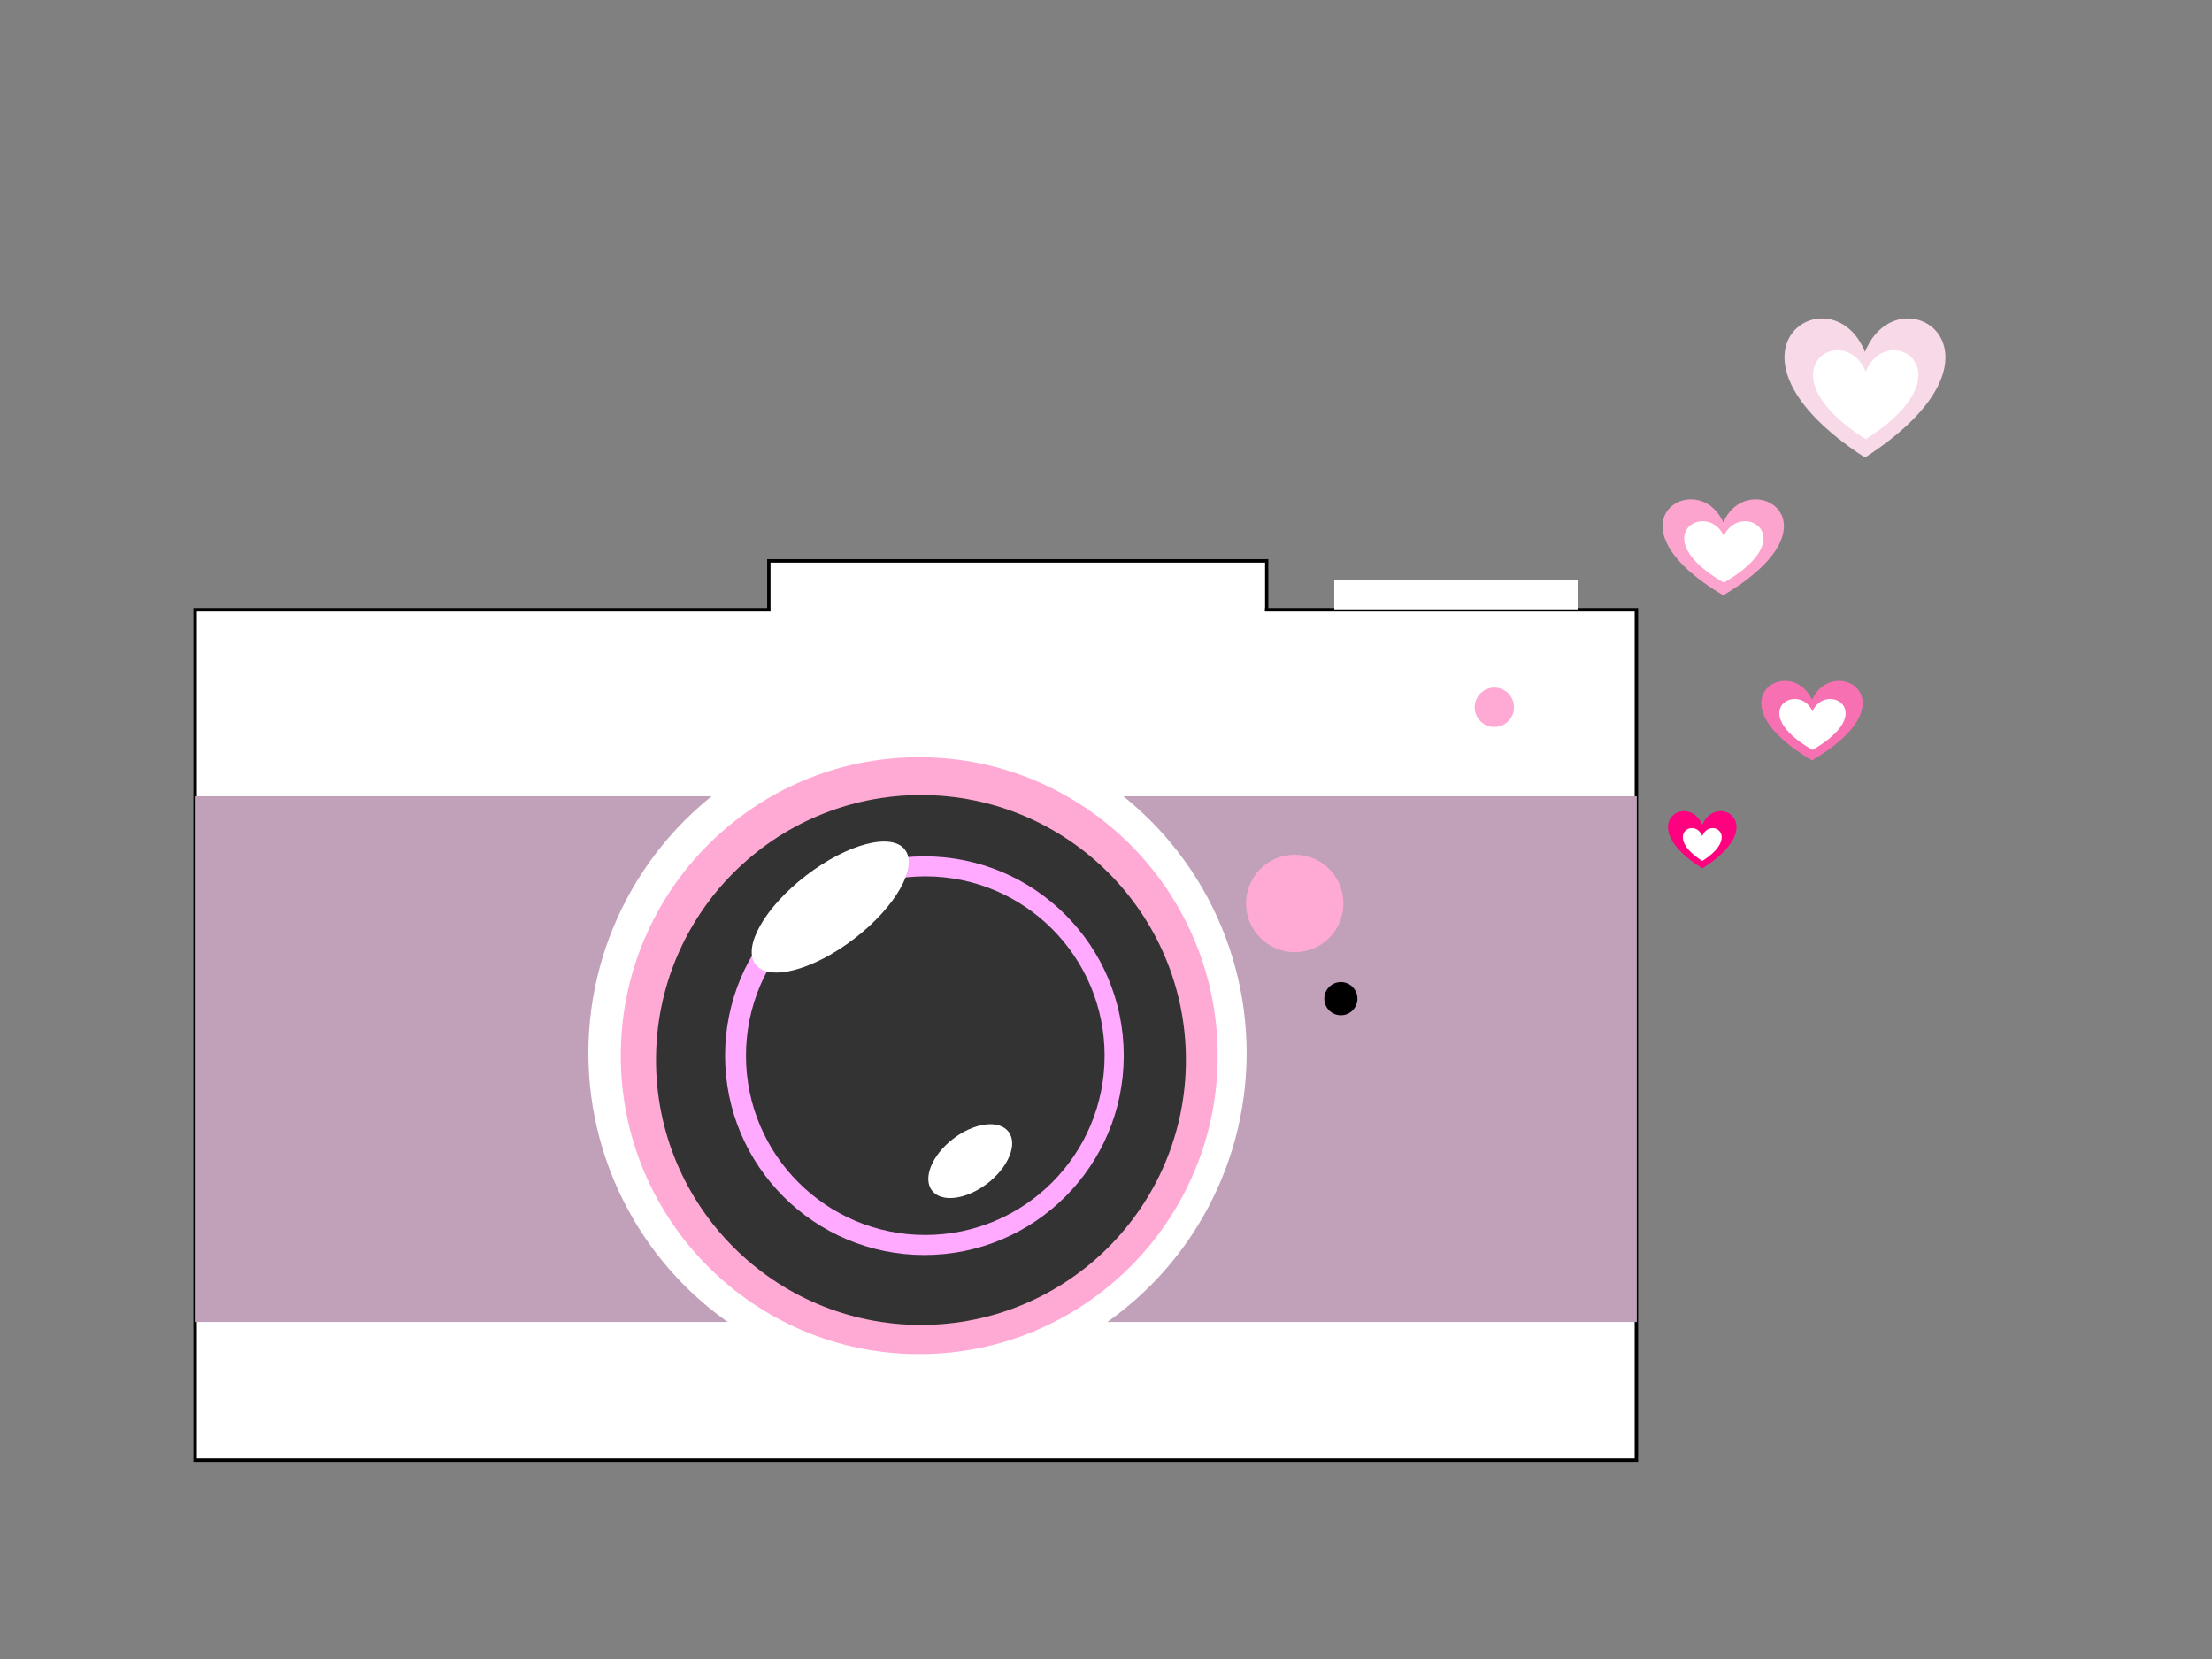 <?xml version="1.0" encoding="UTF-8"?>
<svg width="640" height="480" xmlns="http://www.w3.org/2000/svg" xmlns:svg="http://www.w3.org/2000/svg">
 <rect width="100%" height="100%" fill="#808080" stroke="none"/>
 <!-- Created with SVG-edit - http://svg-edit.googlecode.com/ -->
 <title>Camera</title>
 <g>
  <title>Layer 1</title>

  <g id="svg_26"/>
  <g id="svg_65">
   <rect id="svg_3" height="27" width="144" y="162.287" x="222.462" stroke-linecap="null" stroke-linejoin="null" stroke-dasharray="null" stroke="#000000" fill="#ffffff"/>
   <rect id="svg_1" height="246" width="417" y="176.44" x="56.462" stroke="#000000" fill="#ffffff"/>
   <rect stroke="#000000" id="svg_23" height="152.094" width="417.219" y="230.393" x="56.353" stroke-linecap="null" stroke-linejoin="null" stroke-dasharray="null" stroke-width="null" fill="#c1a0ba"/>
   <rect stroke="#ffffff" id="svg_4" height="27" width="142.019" y="163.312" x="223.444" stroke-linecap="null" stroke-linejoin="null" stroke-dasharray="null" fill="#ffffff"/>
   <path stroke="#000000" transform="rotate(-2.644 162.375,170.691) " d="m135.898,174.378c-0.224,-0.794 -0.785,-1.523 -0.671,-2.4c0.112,-0.861 0.11,-1.758 0.447,-2.593c0.339,-0.839 0.959,-1.64 1.677,-2.382c0.636,-0.657 1.325,-1.35 2.398,-1.86c1.043,-0.496 2.591,-0.767 4.146,-0.765c1.52,0.001 3.042,0.25 4.625,0.25c1.594,0 3.178,0.001 4.696,0.125c1.541,0.126 2.907,0.377 4.373,0.5c1.574,0.132 3.146,0.182 4.7,0.25c1.586,0.069 3.163,0.062 4.697,0.125c1.584,0.065 3.176,0 4.778,0c1.583,0 3.199,-0.062 4.66,0.125c1.464,0.188 2.912,0.367 4.508,0.375c1.576,0.008 3.071,0.107 4.591,0.25c1.377,0.13 2.241,0.769 2.936,1.537c0.699,0.772 0.781,1.666 0.894,2.543c0.112,0.873 0.361,1.765 0,2.597c-0.326,0.752 -0.672,1.565 -1.118,2.315l-0.799,0.631l-0.952,0.522l-0.837,0.479" id="svg_9" stroke-linecap="null" stroke-linejoin="null" stroke-dasharray="null" stroke-width="null" fill="none"/>
   <path stroke="#000000" id="svg_13" transform="rotate(-2.644 80.345,171.073) " d="m63.907,174.761c-0.139,-0.794 -0.487,-1.523 -0.417,-2.4c0.07,-0.861 0.068,-1.758 0.278,-2.593c0.211,-0.839 0.595,-1.64 1.041,-2.382c0.395,-0.657 0.823,-1.35 1.489,-1.86c0.647,-0.496 1.609,-0.767 2.574,-0.765c0.944,0.001 1.888,0.25 2.871,0.25c0.99,0 1.973,0.001 2.915,0.125c0.957,0.126 1.805,0.377 2.715,0.5c0.977,0.132 1.953,0.182 2.918,0.25c0.985,0.069 1.964,0.062 2.916,0.125c0.983,0.065 1.971,0 2.966,0c0.983,0 1.986,-0.062 2.893,0.125c0.909,0.188 1.808,0.367 2.798,0.375c0.978,0.007 1.907,0.107 2.85,0.25c0.855,0.13 1.391,0.769 1.823,1.538c0.434,0.772 0.485,1.666 0.555,2.543c0.07,0.873 0.224,1.765 0,2.597c-0.202,0.752 -0.417,1.565 -0.694,2.315l-0.496,0.631l-0.591,0.522l-0.519,0.479" stroke-linecap="null" stroke-linejoin="null" stroke-dasharray="null" stroke-width="null" fill="none"/>
   <circle stroke="#000000" id="svg_21" r="14.092" cy="261.396" cx="374.605" stroke-linecap="null" stroke-linejoin="null" stroke-dasharray="null" stroke-width="null" fill="#ffaad4"/>
   <circle stroke="#000000" id="svg_22" r="4.797" cy="288.946" cx="387.953" stroke-linecap="null" stroke-linejoin="null" stroke-dasharray="null" stroke-width="null" fill="#000000"/>
   <circle stroke="#000000" id="svg_14" r="95.227" cy="304.69" cx="265.462" stroke-linecap="null" stroke-linejoin="null" stroke-dasharray="null" stroke-width="null" fill="#ffffff"/>
   <circle stroke="#000000" id="svg_15" r="86.354" cy="305.44" cx="265.962" stroke-linecap="null" stroke-linejoin="null" stroke-dasharray="null" stroke-width="null" fill="#ffaad4"/>
   <circle stroke="#000000" id="svg_16" r="76.656" cy="306.69" cx="266.462" stroke-linecap="null" stroke-linejoin="null" stroke-dasharray="null" stroke-width="null" fill="#333333"/>
   <circle stroke="#000000" id="svg_17" r="57.672" cy="305.44" cx="267.462" stroke-linecap="null" stroke-linejoin="null" stroke-dasharray="null" stroke-width="null" fill="#ffaaff"/>
   <circle stroke="#000000" id="svg_18" r="51.881" cy="305.44" cx="267.712" stroke-linecap="null" stroke-linejoin="null" stroke-dasharray="null" stroke-width="null" fill="#333333"/>
   <ellipse stroke="#000000" transform="rotate(52.431 240.212,262.44) " ry="27.257" rx="11.494" id="svg_19" cy="262.44" cx="240.212" stroke-linecap="null" stroke-linejoin="null" stroke-dasharray="null" stroke-width="null" fill="#ffffff"/>
   <ellipse stroke="#000000" id="svg_20" transform="rotate(52.431 280.722,335.952) " ry="13.965" rx="8.141" cy="335.952" cx="280.722" stroke-linecap="null" stroke-linejoin="null" stroke-dasharray="null" stroke-width="null" fill="#ffffff"/>
   <rect stroke="#000000" id="svg_29" height="8.492" width="70.5" y="167.827" x="386.042" stroke-linecap="null" stroke-linejoin="null" stroke-dasharray="null" stroke-width="null" fill="#ffffff"/>
   <path stroke="#000000" id="svg_30" transform="rotate(-2.644 421.777,162.012) " d="m388.604,165.912c-0.28,-0.84 -0.984,-1.611 -0.841,-2.538c0.14,-0.911 0.137,-1.859 0.56,-2.742c0.425,-0.887 1.201,-1.734 2.102,-2.519c0.797,-0.694 1.66,-1.427 3.004,-1.967c1.306,-0.524 3.246,-0.811 5.194,-0.809c1.904,0.001 3.811,0.264 5.794,0.264c1.997,0 3.982,0.001 5.883,0.132c1.931,0.133 3.642,0.399 5.479,0.529c1.972,0.139 3.941,0.192 5.889,0.264c1.988,0.073 3.963,0.066 5.884,0.132c1.984,0.068 3.979,0 5.986,0c1.984,0 4.008,-0.066 5.838,0.132c1.834,0.198 3.649,0.389 5.647,0.397c1.975,0.008 3.848,0.113 5.752,0.264c1.725,0.137 2.807,0.814 3.678,1.626c0.876,0.817 0.978,1.762 1.12,2.69c0.14,0.923 0.452,1.866 0,2.746c-0.409,0.795 -0.842,1.655 -1.401,2.448l-1.002,0.667l-1.193,0.552l-1.048,0.507" stroke-linecap="null" stroke-linejoin="null" stroke-dasharray="null" stroke-width="null" fill="none"/>
   <path stroke="#000000" id="svg_37" d="m77.333,194.336l-0.308,18.024l6.728,3.93l14.163,0.715l21.977,0.179l9.804,-3.215l0.192,-21.436l-8.083,-4.028l-38.598,-0.081l-5.877,5.913z" stroke-linecap="null" stroke-linejoin="null" stroke-dasharray="null" stroke-width="null" fill="none"/>
   <line stroke="#000000" id="svg_39" y2="196.823" x2="129.702" y1="196.644" x1="77.307" stroke-linecap="null" stroke-linejoin="null" stroke-dasharray="null" stroke-width="null" fill="none"/>
   <rect stroke="#000000" id="svg_40" height="12.691" width="27.196" y="200.439" x="89.37" stroke-linecap="null" stroke-linejoin="null" stroke-dasharray="null" stroke-width="null" fill="none"/>
   <rect stroke="#000000" id="svg_41" height="25.075" width="39.962" y="192.53" x="414.654" stroke-linecap="null" stroke-linejoin="null" stroke-dasharray="null" stroke-width="null" fill="none"/>
   <rect stroke="#000000" id="svg_42" height="21.679" width="59.997" y="193.908" x="336.111" stroke-linecap="null" stroke-linejoin="null" stroke-dasharray="null" stroke-width="null" fill="none"/>
   <line id="svg_43" y2="215.276" x2="343.41" y1="193.896" x1="343.41" stroke-linecap="null" stroke-linejoin="null" stroke-dasharray="null" stroke-width="null" stroke="#000000" fill="none"/>
   <line id="svg_44" y2="215.384" x2="352.22" y1="194.433" x1="352.22" stroke-linecap="null" stroke-linejoin="null" stroke-dasharray="null" stroke-width="null" stroke="#000000" fill="none"/>
   <line id="svg_45" y2="215.276" x2="360.493" y1="194.218" x1="360.6" stroke-linecap="null" stroke-linejoin="null" stroke-dasharray="null" stroke-width="null" stroke="#000000" fill="none"/>
   <line id="svg_46" y2="215.491" x2="369.625" y1="194.433" x1="369.517" stroke-linecap="null" stroke-linejoin="null" stroke-dasharray="null" stroke-width="null" stroke="#000000" fill="none"/>
   <line stroke="#000000" id="svg_47" y2="215.384" x2="378.22" y1="194.314" x1="378.184" stroke-linecap="null" stroke-linejoin="null" stroke-dasharray="null" stroke-width="null" fill="none"/>
   <line id="svg_48" y2="215.456" x2="387.832" y1="194.111" x1="387.689" stroke-linecap="null" stroke-linejoin="null" stroke-dasharray="null" stroke-width="null" stroke="#000000" fill="none"/>
   <line id="svg_49" y2="206.287" x2="378.378" y1="206.287" x1="378.234" stroke-linecap="null" stroke-linejoin="null" stroke-dasharray="null" stroke-width="null" stroke="#000000" fill="none"/>
   <line id="svg_52" y2="176.362" x2="144.205" y1="165.564" x1="144.366" stroke-linecap="null" stroke-linejoin="null" stroke-dasharray="null" stroke-width="null" stroke="#000000" fill="none"/>
   <line id="svg_53" y2="176.12" x2="149.362" y1="165.322" x1="149.523" stroke-linecap="null" stroke-linejoin="null" stroke-dasharray="null" stroke-width="null" stroke="#000000" fill="none"/>
   <line id="svg_55" y2="176.362" x2="154.358" y1="165.564" x1="154.519" stroke-linecap="null" stroke-linejoin="null" stroke-dasharray="null" stroke-width="null" stroke="#000000" fill="none"/>
   <line id="svg_56" y2="176.442" x2="159.434" y1="165.644" x1="159.595" stroke-linecap="null" stroke-linejoin="null" stroke-dasharray="null" stroke-width="null" stroke="#000000" fill="none"/>
   <line id="svg_57" y2="176.523" x2="164.833" y1="165.725" x1="164.994" stroke-linecap="null" stroke-linejoin="null" stroke-dasharray="null" stroke-width="null" stroke="#000000" fill="none"/>
   <line id="svg_58" y2="176.281" x2="170.071" y1="165.483" x1="170.232" stroke-linecap="null" stroke-linejoin="null" stroke-dasharray="null" stroke-width="null" stroke="#000000" fill="none"/>
   <line id="svg_59" y2="176.2" x2="175.389" y1="165.403" x1="175.55" stroke-linecap="null" stroke-linejoin="null" stroke-dasharray="null" stroke-width="null" stroke="#000000" fill="none"/>
   <line id="svg_60" y2="176.523" x2="181.433" y1="165.725" x1="181.594" stroke-linecap="null" stroke-linejoin="null" stroke-dasharray="null" stroke-width="null" stroke="#000000" fill="none"/>
   <line id="svg_61" y2="176.362" x2="186.026" y1="165.564" x1="186.187" stroke-linecap="null" stroke-linejoin="null" stroke-dasharray="null" stroke-width="null" stroke="#000000" fill="none"/>
   <line stroke="#000000" id="svg_62" y2="176.442" x2="138.564" y1="166.722" x1="138.564" stroke-linecap="null" stroke-linejoin="null" stroke-dasharray="null" stroke-width="null" fill="none"/>
   <line transform="rotate(-17.146 136.018,175.391) " stroke="#000000" id="svg_63" y2="176.404" x2="136.159" y1="174.377" x1="135.878" stroke-linecap="null" stroke-linejoin="null" stroke-dasharray="null" stroke-width="null" fill="none"/>
   <circle id="svg_64" r="5.695" cy="204.642" cx="432.359" stroke-linecap="null" stroke-linejoin="null" stroke-dasharray="null" stroke-width="null" stroke="#000000" fill="#ffaad4"/>
  </g>
  <g id="svg_81">
   <path stroke="#000000" id="svg_76" d="m492.515,238.67c4.087,-9.781 20.101,0 0,12.576c-20.101,-12.576 -4.087,-22.357 0,-12.576z" stroke-linecap="null" stroke-linejoin="null" stroke-dasharray="null" stroke-width="null" fill="#ff007f"/>
   <path stroke="#000000" id="svg_77" d="m492.517,241.883c2.319,-5.617 11.406,0 0,7.222c-11.406,-7.222 -2.319,-12.84 0,-7.222z" stroke-linecap="null" stroke-linejoin="null" stroke-dasharray="null" stroke-width="null" fill="#ffffff"/>
  </g>
  <g id="svg_83"/>
  <g id="svg_85">
   <path stroke="#000000" id="svg_73" d="m524.264,202.531c6.047,-13.592 29.741,0 0,17.475c-29.741,-17.475 -6.047,-31.067 0,-17.475z" stroke-linecap="null" stroke-linejoin="null" stroke-dasharray="null" stroke-width="null" fill="#f771b2"/>
   <path stroke="#000000" id="svg_74" d="m524.402,205.784c3.957,-8.699 19.46,0 0,11.184c-19.46,-11.184 -3.957,-19.883 0,-11.184z" stroke-linecap="null" stroke-linejoin="null" stroke-dasharray="null" stroke-width="null" fill="#ffffff"/>
  </g>
  <g id="svg_87">
   <path stroke="#000000" id="svg_70" d="m498.584,151.153c7.237,-16.4 35.593,0 0,21.085c-35.593,-21.085 -7.237,-37.485 0,-21.085z" stroke-linecap="null" stroke-linejoin="null" stroke-dasharray="null" stroke-width="null" fill="#fca4ce"/>
   <path stroke="#000000" id="svg_71" d="m498.75,155.077c4.735,-10.496 23.289,0 0,13.495c-23.289,-13.495 -4.735,-23.991 0,-13.495z" stroke-linecap="null" stroke-linejoin="null" stroke-dasharray="null" stroke-width="null" fill="#ffffff"/>
  </g>
  <g id="svg_88">
   <path stroke="#000000" id="svg_66" d="m539.591,101.82c9.6,-23.771 47.212,0 0,30.562c-47.212,-30.562 -9.6,-54.333 0,-30.562z" stroke-linecap="null" stroke-linejoin="null" stroke-dasharray="null" stroke-width="null" fill="#f7d9e8"/>
   <path stroke="#000000" id="svg_67" d="m539.811,107.509c6.281,-15.213 30.891,0 0,19.56c-30.891,-19.56 -6.281,-34.773 0,-19.56z" stroke-linecap="null" stroke-linejoin="null" stroke-dasharray="null" stroke-width="null" fill="#ffffff"/>
  </g>
 </g>
</svg>